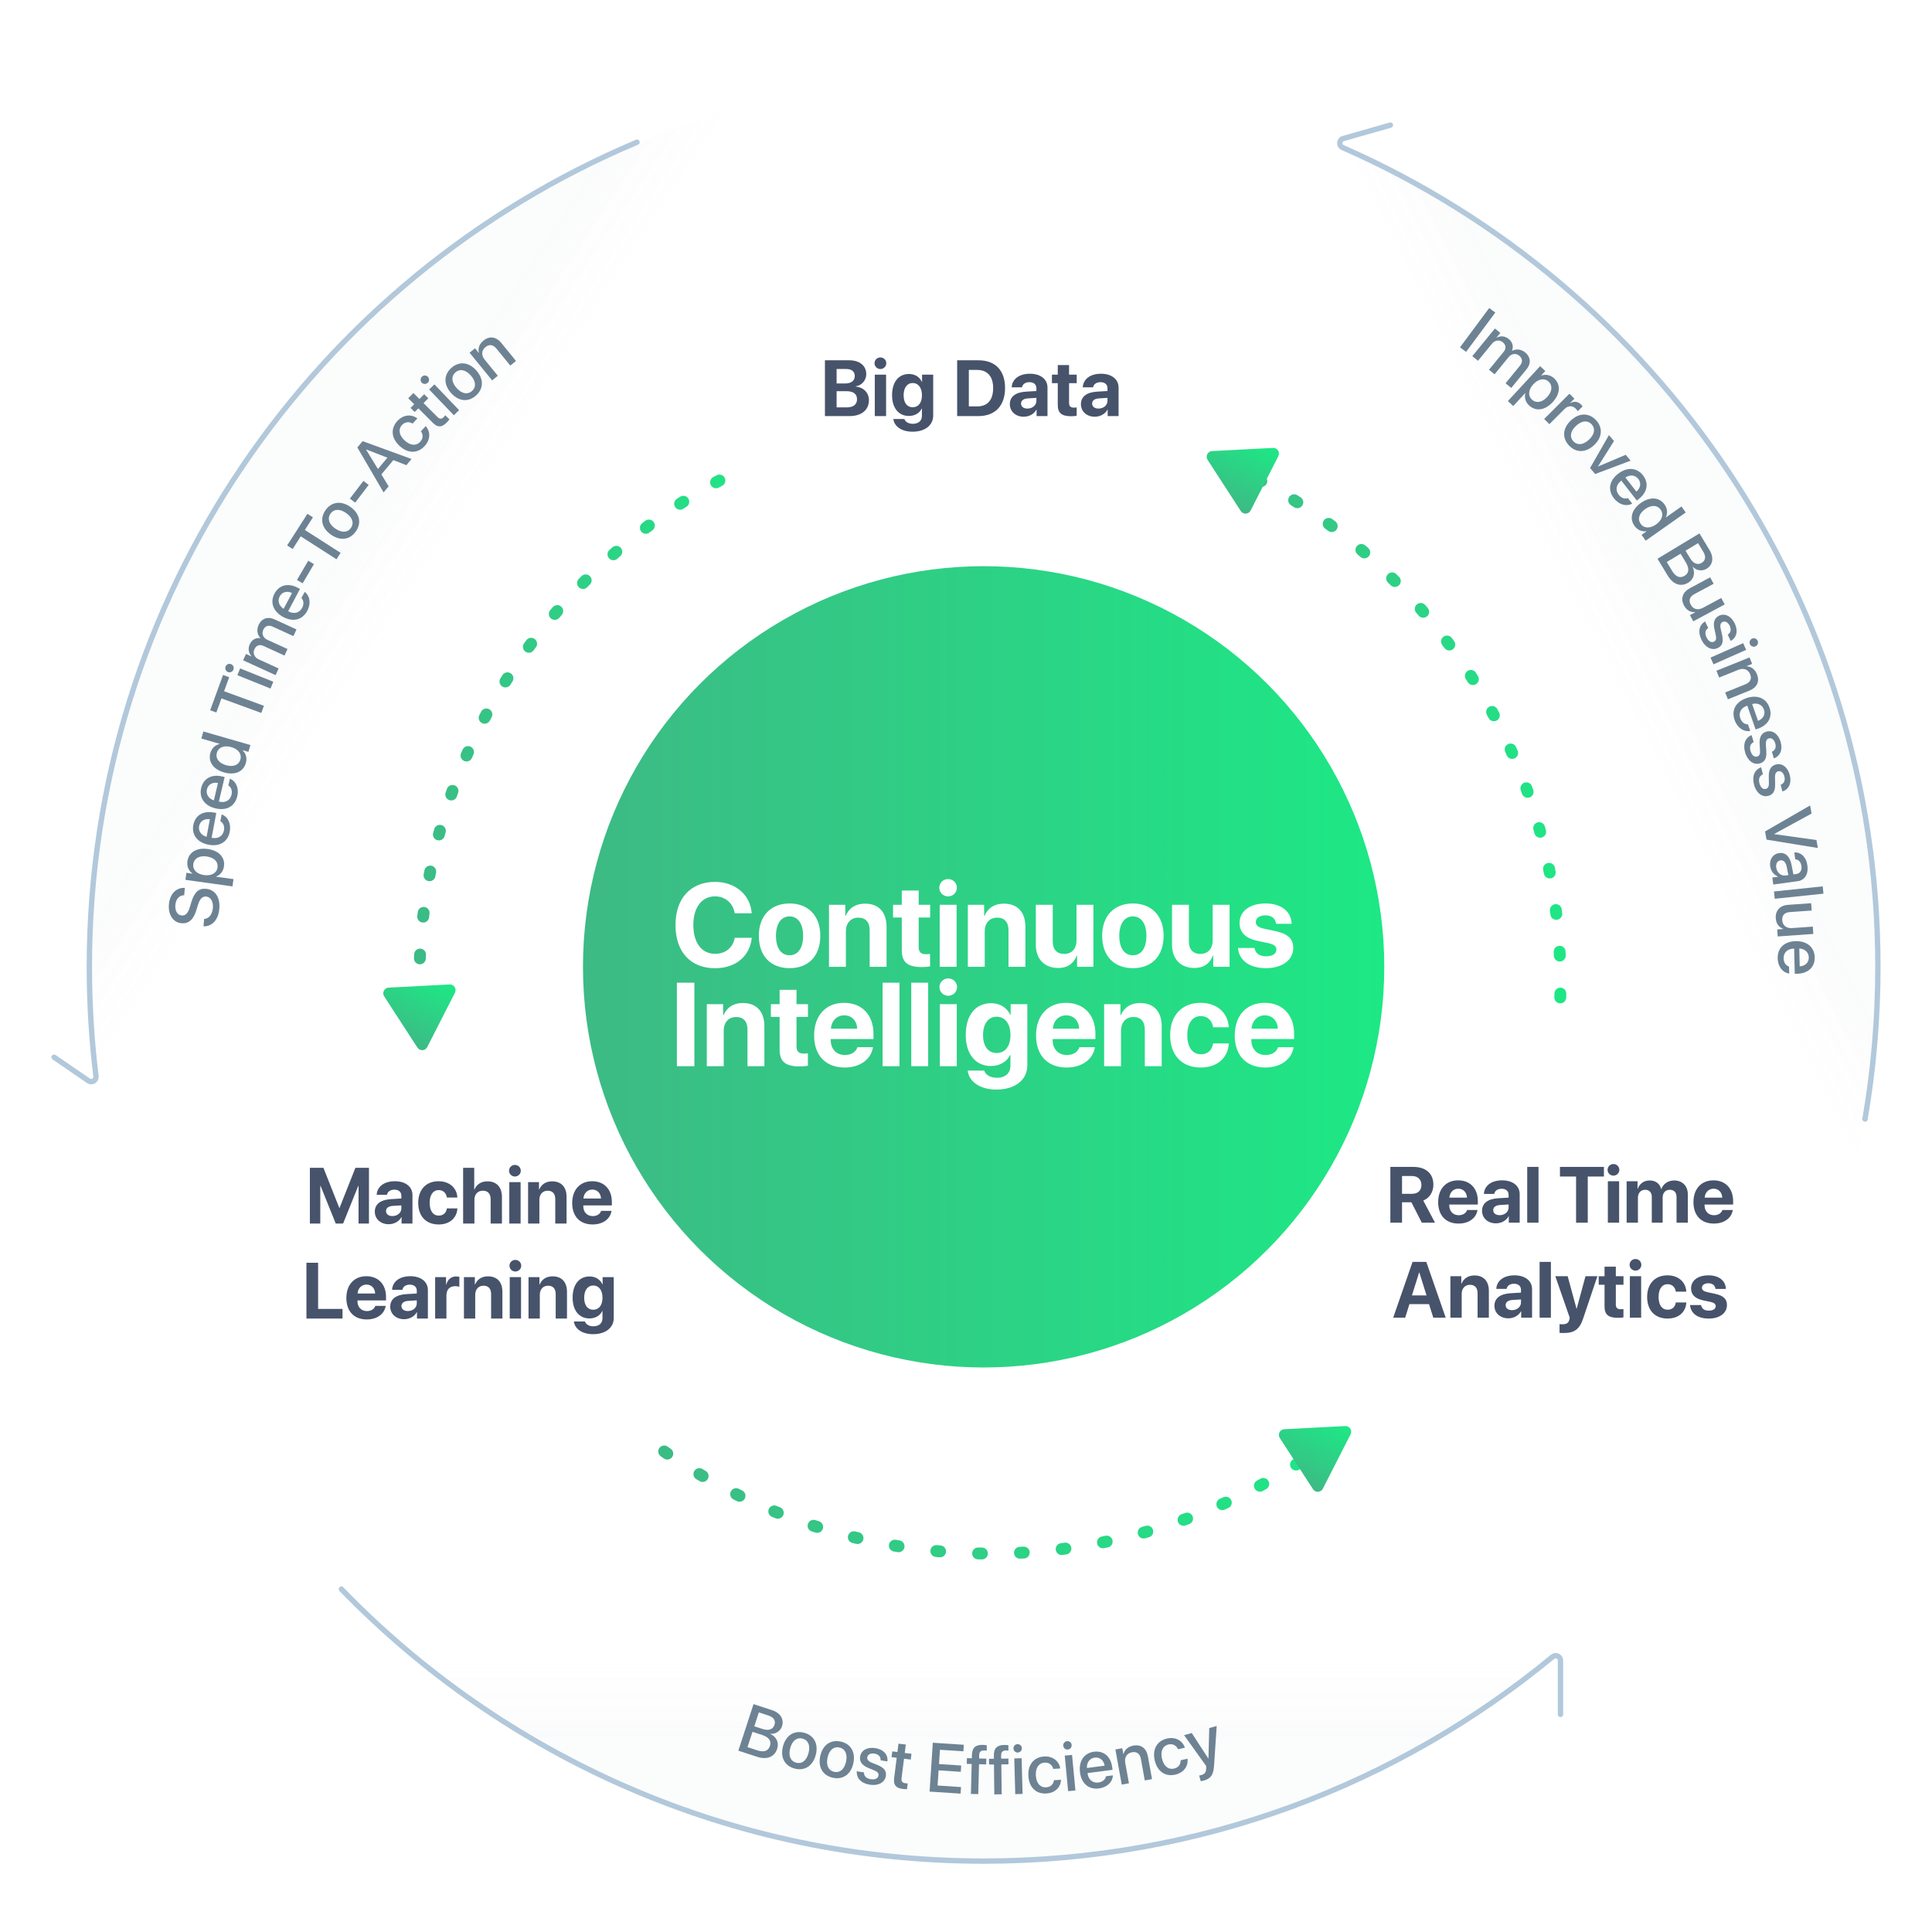 <?xml version="1.0" encoding="UTF-8"?><svg id="Layer_1" xmlns="http://www.w3.org/2000/svg" xmlns:xlink="http://www.w3.org/1999/xlink" viewBox="0 0 700 700"><defs><style>.cls-1{stroke:url(#linear-gradient-2);}.cls-1,.cls-2,.cls-3,.cls-4,.cls-5,.cls-6{fill:none;stroke-linecap:round;}.cls-1,.cls-4,.cls-5{stroke-dasharray:0 0 1.379 13.789;stroke-miterlimit:10;stroke-width:4.299px;}.cls-7{fill:#fff;}.cls-8{fill:#6d8393;}.cls-9{fill:url(#linear-gradient-6);}.cls-2{filter:url(#drop-shadow-54);}.cls-2,.cls-3,.cls-6{stroke:#b2c8db;stroke-linejoin:round;stroke-width:1.941px;}.cls-10{fill:url(#linear-gradient-9);}.cls-10,.cls-11,.cls-12{opacity:.15;}.cls-13{opacity:.75;}.cls-3{filter:url(#drop-shadow-55);}.cls-14{fill:url(#linear-gradient-5);}.cls-15{fill:#46536b;}.cls-16{fill:url(#linear-gradient);filter:url(#drop-shadow-52);}.cls-17{fill:url(#linear-gradient-7);}.cls-4{stroke:url(#linear-gradient-4);}.cls-11{fill:url(#linear-gradient-8);}.cls-5{stroke:url(#linear-gradient-3);}.cls-6{filter:url(#drop-shadow-53);}.cls-12{fill:url(#linear-gradient-10);}</style><linearGradient id="linear-gradient" x1="211.221" y1="350.302" x2="501.55" y2="350.302" gradientUnits="userSpaceOnUse"><stop offset="0" stop-color="#3dba85"/><stop offset="1" stop-color="#1de885"/></linearGradient><filter id="drop-shadow-52" filterUnits="userSpaceOnUse"><feOffset dx="0" dy="0"/><feGaussianBlur result="blur" stdDeviation="14.331"/><feFlood flood-color="#000" flood-opacity=".25"/><feComposite in2="blur" operator="in"/><feComposite in="SourceGraphic"/></filter><linearGradient id="linear-gradient-2" x1="149.788" y1="272.824" x2="274.808" y2="272.824" gradientUnits="userSpaceOnUse"><stop offset=".006" stop-color="#3cbb85"/><stop offset="1" stop-color="#1ee785"/></linearGradient><linearGradient id="linear-gradient-3" x1="236.603" y1="542.046" x2="485.311" y2="542.046" xlink:href="#linear-gradient-2"/><linearGradient id="linear-gradient-4" x1="439.997" y1="270.309" x2="567.54" y2="270.309" xlink:href="#linear-gradient-2"/><linearGradient id="linear-gradient-5" x1="441.82" y1="181.529" x2="453.74" y2="158.155" xlink:href="#linear-gradient"/><linearGradient id="linear-gradient-6" x1="143.494" y1="375.927" x2="155.414" y2="352.553" xlink:href="#linear-gradient"/><linearGradient id="linear-gradient-7" x1="467.989" y1="535.931" x2="479.909" y2="512.557" xlink:href="#linear-gradient"/><linearGradient id="linear-gradient-8" x1="356.386" y1="674.187" x2="356.386" y2="592.919" gradientUnits="userSpaceOnUse"><stop offset=".542" stop-color="#d7dce2"/><stop offset="1" stop-color="#fff" stop-opacity=".15"/></linearGradient><linearGradient id="linear-gradient-9" x1="640.8" y1="193.925" x2="566.877" y2="231.393" xlink:href="#linear-gradient-8"/><linearGradient id="linear-gradient-10" x1="78.081" y1="181.778" x2="149.979" y2="229.373" xlink:href="#linear-gradient-8"/><filter id="drop-shadow-53" filterUnits="userSpaceOnUse"><feOffset dx="0" dy="0"/><feGaussianBlur result="blur-2" stdDeviation="31.986"/><feFlood flood-color="#000" flood-opacity=".25"/><feComposite in2="blur-2" operator="in"/><feComposite in="SourceGraphic"/></filter><filter id="drop-shadow-54" filterUnits="userSpaceOnUse"><feOffset dx="0" dy="0"/><feGaussianBlur result="blur-3" stdDeviation="31.986"/><feFlood flood-color="#000" flood-opacity=".25"/><feComposite in2="blur-3" operator="in"/><feComposite in="SourceGraphic"/></filter><filter id="drop-shadow-55" filterUnits="userSpaceOnUse"><feOffset dx="0" dy="0"/><feGaussianBlur result="blur-4" stdDeviation="31.986"/><feFlood flood-color="#000" flood-opacity=".25"/><feComposite in2="blur-4" operator="in"/><feComposite in="SourceGraphic"/></filter></defs><g><circle class="cls-16" cx="356.386" cy="350.302" r="145.164"/><path class="cls-1" d="M153.027,377.531c-.717-7.022-1.089-14.158-1.089-21.367,0-83.476,49.484-155.401,120.721-188.046"/><path class="cls-5" d="M483.161,521.21c-34.623,26.153-77.744,41.673-124.49,41.673-44.711,0-86.098-14.187-119.919-38.32"/><path class="cls-4" d="M442.147,166.971c72.585,32.086,123.243,104.728,123.243,189.193,0,5.89-.244,11.722-.731,17.483"/><path class="cls-14" d="M437.523,166.608l12.043,18.559c.861,1.326,2.834,1.224,3.553-.185l10.051-19.71c.718-1.408-.358-3.066-1.936-2.984l-22.094,1.15c-1.579,.082-2.477,1.843-1.616,3.169Z"/><path class="cls-9" d="M139.197,361.006l12.043,18.559c.861,1.326,2.834,1.224,3.553-.185l10.051-19.71c.718-1.408-.358-3.066-1.936-2.984l-22.094,1.15c-1.579,.082-2.477,1.843-1.616,3.169Z"/><path class="cls-17" d="M463.692,521.01l12.043,18.559c.861,1.326,2.834,1.224,3.553-.185l10.051-19.71c.718-1.408-.358-3.066-1.936-2.984l-22.094,1.15c-1.579,.082-2.477,1.843-1.616,3.169Z"/><g class="cls-13"><path class="cls-11" d="M600.099,564.259c-59.383,67.732-146.563,110.493-243.713,110.493s-184.33-42.761-243.713-110.493H245.761c33.112,17.206,70.728,26.912,110.624,26.912s77.512-9.705,110.624-26.912h133.089Z"/><path class="cls-10" d="M680.4,350.756c0,39.143-6.935,76.664-19.656,111.397l-63.925-110.719v-.679c0-89.272-48.66-167.18-120.877-208.66l-63.849-110.587c152.405,26.422,268.307,159.284,268.307,319.247Z"/><path class="cls-12" d="M300.678,31.509l-63.849,110.587c-72.217,41.479-120.877,119.388-120.877,208.66v.679l-63.925,110.719c-12.721-34.733-19.656-72.255-19.656-111.397C32.371,190.793,148.272,57.931,300.678,31.509Z"/></g><path class="cls-6" d="M123.701,575.784c58.894,60.763,141.379,98.528,232.685,98.528,78.313,0,150.137-27.782,206.152-74.027,1.142-.943,2.856-.145,2.856,1.336v19.53"/><path class="cls-2" d="M675.727,405.439c3.072-17.921,4.673-36.345,4.673-55.142,0-132.672-79.748-246.716-193.92-296.83-1.505-.66-1.37-2.824,.21-3.274l17.078-4.859"/><path class="cls-3" d="M230.79,51.533C114.219,100.599,32.371,215.889,32.371,350.297c0,13.423,.816,26.655,2.402,39.65,.183,1.497-1.468,2.507-2.711,1.654l-12.461-8.549"/></g><g><path class="cls-8" d="M528.976,125.85l10.591-14.246,2.211,1.645-10.591,14.246-2.211-1.644Z"/><path class="cls-8" d="M541.639,119.019l1.962,1.603-1.378,1.686,.048,.039c1.358-.749,3.013-.635,4.364,.47,1.391,1.136,1.816,2.675,1.196,4.25l.048,.039c1.511-.799,3.298-.576,4.727,.591,1.98,1.619,2.201,3.991,.574,5.981l-5.626,6.884-2.066-1.689,5.222-6.389c1.059-1.295,.971-2.606-.248-3.602s-2.806-.784-3.841,.482l-5.112,6.255-2.019-1.649,5.346-6.542c.941-1.152,.808-2.484-.354-3.434-1.219-.996-2.863-.752-3.914,.533l-5.059,6.189-2.057-1.681,8.187-10.017Z"/><path class="cls-8" d="M562.573,145.691c-2.779,3.008-6.121,3.454-8.506,1.25-1.364-1.26-1.83-2.931-1.396-4.488l-.046-.042-4.349,4.706-1.951-1.803,11.686-12.646,1.888,1.745-1.511,1.635,.036,.034c1.57-.576,3.306-.261,4.679,1.007,2.412,2.229,2.249,5.594-.53,8.603Zm-2.005-1.853c1.836-1.987,2.046-4.154,.502-5.581-1.491-1.377-3.695-1.003-5.507,.957-1.828,1.979-2.02,4.179-.52,5.565,1.544,1.427,3.68,1.056,5.524-.941Z"/><path class="cls-8" d="M568.64,142.657l1.792,1.792-1.557,1.557,.043,.043c1.375-.765,2.827-.583,3.905,.496,.27,.27,.461,.548,.574,.713l-1.748,1.748c-.087-.208-.374-.583-.739-.948-1.209-1.209-2.766-1.148-4.062,.148l-5.479,5.479-1.879-1.878,9.149-9.15Z"/><path class="cls-8" d="M569.185,152.31c3.043-2.832,6.573-2.774,9.086-.073,2.514,2.701,2.317,6.227-.726,9.058-3.052,2.84-6.574,2.791-9.096,.082-2.521-2.71-2.316-6.227,.735-9.066Zm6.518,7.004c2.097-1.952,2.382-4.064,.967-5.586-1.416-1.521-3.544-1.389-5.642,.562-2.106,1.96-2.392,4.073-.976,5.595,1.424,1.53,3.543,1.389,5.65-.571Z"/><path class="cls-8" d="M577.959,171.746l-1.848-2.174,6.837-11.93,1.832,2.155-5.776,9.172,.032,.038,9.981-4.226,1.801,2.118-12.859,4.847Z"/><path class="cls-8" d="M591.379,182.463c-2.09,1.159-4.794,.428-6.614-1.911-2.334-2.999-1.719-6.392,1.504-8.9,3.202-2.492,6.772-2.31,9.016,.572,2.205,2.833,1.581,6.156-1.515,8.565l-.719,.559-5.611-7.21-.127,.098c-1.775,1.382-2.119,3.364-.812,5.042,.93,1.194,2.219,1.608,3.33,1.195l1.549,1.989Zm-2.467-9.456l3.973,5.104c1.524-1.265,1.852-3.108,.711-4.573s-3.058-1.625-4.684-.531Z"/><path class="cls-8" d="M594.534,182.212c3.339-2.351,6.706-2.075,8.575,.58,1.069,1.519,1.155,3.263,.406,4.678l.028,.041,5.691-4.007,1.536,2.182-14.51,10.216-1.487-2.112,1.8-1.267-.028-.041c-1.646,.227-3.27-.435-4.353-1.974-1.883-2.675-.997-5.945,2.341-8.296Zm1.564,2.222c-2.232,1.572-2.872,3.632-1.661,5.351,1.175,1.669,3.379,1.787,5.591,.229,2.192-1.543,2.845-3.672,1.669-5.341-1.211-1.719-3.376-1.804-5.599-.239Z"/><path class="cls-8" d="M600.553,202.446l15.192-9.182,3.665,6.064c1.629,2.695,1.203,5.368-1.093,6.754-1.61,.974-3.772,.656-4.941-.708l-.084,.051c1.016,2.204,.393,4.478-1.629,5.7-2.675,1.616-5.474,.648-7.427-2.584l-3.684-6.096Zm5.317,4.447c1.286,2.127,2.841,2.725,4.482,1.732,1.643-.993,1.785-2.66,.437-4.892l-1.884-3.117-5.001,3.022,1.966,3.253Zm4.836-7.364l1.597,2.643c1.234,2.042,2.758,2.66,4.264,1.75,1.41-.853,1.604-2.292,.573-3.998l-1.896-3.138-4.537,2.743Z"/><path class="cls-8" d="M613.499,225.12l-1.204-2.243,1.929-1.035-.029-.054c-1.702,.104-3.093-.642-4.029-2.386-1.331-2.481-.531-4.864,2.08-6.265l7.378-3.959,1.256,2.34-6.923,3.715c-1.733,.93-2.224,2.254-1.357,3.868,.907,1.69,2.624,2.081,4.4,1.127l6.641-3.564,1.256,2.34-11.396,6.116Z"/><path class="cls-8" d="M628.537,225.894c1.305,2.718,.643,5.206-1.473,6.317l-1.081-2.252c1.068-.676,1.379-1.849,.734-3.191-.623-1.298-1.671-1.859-2.603-1.412-.732,.352-.976,1.124-.657,2.526l.478,2.105c.591,2.651,.096,4.008-1.591,4.817-2.13,1.022-4.547-.26-5.868-3.011-1.4-2.917-.811-5.357,1.302-6.644l1.14,2.374c-1.114,.808-1.313,1.927-.61,3.391,.691,1.442,1.717,2.042,2.671,1.584,.754-.362,.99-1.007,.666-2.422l-.467-2.11c-.555-2.463-.017-4.073,1.681-4.888,2.085-1.001,4.39,.131,5.679,2.815Z"/><path class="cls-8" d="M631.586,233.033l1.074,2.429-11.83,5.233-1.074-2.429,11.83-5.233Zm3.222-1.653c.776-.343,1.673,.013,2.017,.789,.343,.776-.002,1.668-.778,2.011-.765,.338-1.668-.001-2.011-.777-.344-.776,.008-1.685,.772-2.022Z"/><path class="cls-8" d="M633.885,238.193l.946,2.348-2.006,.809,.022,.057c1.63,.099,2.987,1.036,3.731,2.882,1.065,2.645-.011,4.84-2.757,5.947l-7.763,3.128-.997-2.474,7.284-2.935c1.801-.726,2.452-1.969,1.764-3.678-.698-1.732-2.38-2.354-4.237-1.605l-6.987,2.815-.992-2.462,11.991-4.832Z"/><path class="cls-8" d="M634.15,264.828c-2.352,.431-4.681-1.126-5.659-3.925-1.254-3.588,.414-6.608,4.269-7.956,3.832-1.339,7.158-.026,8.363,3.423,1.186,3.391-.468,6.34-4.172,7.635l-.859,.3-3.016-8.627-.151,.053c-2.125,.743-3.083,2.511-2.381,4.52,.499,1.428,1.588,2.233,2.774,2.197l.832,2.38Zm.683-9.751l2.136,6.108c1.849-.711,2.747-2.354,2.134-4.108-.612-1.753-2.378-2.518-4.27-2Z"/><path class="cls-8" d="M645.141,268.755c.867,2.886-.172,5.241-2.433,6.01l-.719-2.391c1.159-.503,1.647-1.613,1.219-3.038-.414-1.378-1.361-2.095-2.351-1.798-.777,.233-1.138,.959-1.041,2.393l.146,2.153c.172,2.709-.527,3.973-2.317,4.511-2.262,.68-4.451-.961-5.328-3.883-.932-3.098,.028-5.416,2.313-6.36l.758,2.521c-1.225,.625-1.596,1.7-1.128,3.255,.46,1.531,1.379,2.282,2.393,1.978,.801-.241,1.134-.842,1.033-2.289l-.134-2.156c-.167-2.519,.614-4.025,2.416-4.567,2.215-.665,4.314,.81,5.172,3.661Z"/><path class="cls-8" d="M648.478,280.862c.74,2.919-.4,5.226-2.691,5.895l-.613-2.419c1.18-.451,1.716-1.538,1.351-2.98-.354-1.395-1.269-2.152-2.27-1.898-.787,.199-1.178,.907-1.144,2.344l.052,2.156c.054,2.713-.699,3.944-2.511,4.403-2.288,.58-4.402-1.154-5.151-4.109-.795-3.134,.266-5.407,2.588-6.25l.647,2.55c-1.251,.571-1.668,1.627-1.269,3.201,.393,1.549,1.277,2.339,2.303,2.08,.81-.206,1.169-.791,1.131-2.24l-.039-2.159c-.057-2.522,.788-3.992,2.611-4.455,2.241-.568,4.273,.997,5.005,3.881Z"/><path class="cls-8" d="M639.513,301.248l16.321-9.424,.537,2.94-13.542,7.39,.014,.073,15.283,2.132,.528,2.892-18.6-3.039-.542-2.964Z"/><path class="cls-8" d="M644.654,309.081c2.243-.306,3.855,1.225,4.441,4.25l.687,3.483,.987-.135c1.427-.194,2.148-1.274,1.929-2.883-.208-1.524-1.069-2.375-2.246-2.451l-.34-2.487c2.337-.17,4.312,1.572,4.745,4.742,.424,3.109-.95,5.321-3.523,5.672l-8.839,1.206-.344-2.524,2.109-.288-.009-.061c-1.528-.549-2.651-2.047-2.881-3.73-.343-2.511,.979-4.48,3.283-4.794Zm2.287,8.121l1.012-.138-.626-3.131c-.324-1.558-1.141-2.353-2.237-2.204-1.122,.153-1.727,1.18-1.534,2.594,.251,1.841,1.716,3.106,3.386,2.879Z"/><path class="cls-8" d="M660.401,321.148l.276,2.644-17.659,1.85-.276-2.644,17.659-1.85Z"/><path class="cls-8" d="M644.098,339.294l-.181-2.54,2.184-.155-.004-.061c-1.597-.602-2.561-1.853-2.7-3.828-.199-2.81,1.507-4.657,4.464-4.866l8.354-.592,.188,2.65-7.839,.556c-1.963,.139-2.952,1.146-2.822,2.974,.135,1.914,1.542,2.973,3.554,2.831l7.521-.533,.188,2.65-12.905,.915Z"/><path class="cls-8" d="M648.267,352.731c-2.37-.313-4.107-2.512-4.178-5.476-.09-3.8,2.427-6.161,6.51-6.257,4.059-.096,6.819,2.177,6.905,5.83,.085,3.591-2.396,5.889-6.319,5.981l-.91,.021-.215-9.138-.16,.004c-2.251,.053-3.707,1.441-3.656,3.568,.035,1.513,.824,2.614,1.964,2.944l.06,2.521Zm3.65-9.069l.152,6.469c1.979-.108,3.339-1.396,3.295-3.252s-1.489-3.127-3.447-3.217Z"/></g><g><path class="cls-8" d="M267.516,634.304l5.505-16.866,6.732,2.197c2.992,.977,4.414,3.277,3.582,5.825-.584,1.789-2.427,2.958-4.201,2.69l-.031,.093c2.207,1.005,3.22,3.133,2.487,5.377-.969,2.969-3.719,4.063-7.307,2.892l-6.768-2.208Zm6.928-.105c2.361,.771,3.929,.208,4.523-1.615,.595-1.824-.386-3.178-2.863-3.987l-3.46-1.129-1.812,5.552,3.611,1.179Zm-1.147-8.729l2.934,.958c2.268,.74,3.823,.213,4.369-1.458,.511-1.566-.282-2.782-2.176-3.4l-3.482-1.137-1.645,5.038Z"/><path class="cls-8" d="M283.697,632.702c1.072-4.018,4.095-5.847,7.661-4.895,3.565,.952,5.274,4.044,4.201,8.062-1.075,4.03-4.086,5.862-7.664,4.906-3.578-.955-5.274-4.044-4.198-8.074Zm9.248,2.469c.739-2.77-.144-4.711-2.152-5.248-2.009-.537-3.741,.707-4.48,3.477-.743,2.782,.14,4.724,2.148,5.26,2.021,.54,3.741-.707,4.484-3.489Z"/><path class="cls-8" d="M297.188,636.269c.866-4.064,3.789-6.043,7.396-5.274s5.47,3.768,4.603,7.833c-.868,4.076-3.78,6.058-7.399,5.286-3.619-.771-5.469-3.768-4.6-7.844Zm9.354,1.995c.597-2.802-.382-4.695-2.414-5.128-2.032-.434-3.698,.896-4.296,3.697-.6,2.814,.38,4.707,2.411,5.14,2.045,.436,3.698-.896,4.299-3.709Z"/><path class="cls-8" d="M317.194,633.376c2.972,.486,4.631,2.451,4.331,4.818l-2.463-.402c.057-1.261-.726-2.187-2.193-2.426-1.42-.232-2.479,.304-2.646,1.323-.131,.801,.362,1.442,1.693,1.983l1.997,.812c2.509,1.033,3.337,2.214,3.035,4.059-.381,2.329-2.813,3.575-5.822,3.083-3.19-.521-4.851-2.4-4.697-4.866l2.597,.424c.024,1.375,.827,2.178,2.428,2.44,1.577,.258,2.655-.238,2.825-1.282,.135-.825-.259-1.388-1.603-1.931l-1.994-.824c-2.335-.955-3.346-2.316-3.042-4.172,.373-2.28,2.618-3.52,5.554-3.04Z"/><path class="cls-8" d="M328.189,632.088l-.384,3.04,2.441,.309-.264,2.087-2.441-.309-.894,7.08c-.141,1.111,.284,1.673,1.358,1.809,.269,.034,.699,.063,.875,.049l-.264,2.087c-.303,.036-.895,.011-1.48-.063-2.601-.328-3.488-1.445-3.176-3.923l.931-7.373-1.867-.236,.264-2.087,1.867,.236,.384-3.04,2.649,.334Z"/><path class="cls-8" d="M348.042,649.869l-11.237-.741,1.167-17.703,11.237,.741-.156,2.368-8.489-.56-.342,5.177,8.036,.53-.15,2.282-8.036-.53-.362,5.496,8.49,.56-.157,2.38Z"/><path class="cls-8" d="M352.061,639.135l-1.783-.046,.054-2.078,1.783,.046,.033-1.267c.065-2.509,1.277-3.659,3.909-3.59,.541,.014,1.142,.091,1.484,.162l-.051,1.968c-.257-.056-.613-.09-.97-.099-1.156-.03-1.712,.534-1.742,1.678l-.031,1.217,2.619,.068-.054,2.079-2.583-.067-.282,10.835-2.669-.069,.282-10.835Z"/><path class="cls-8" d="M360.137,639.304l-1.783,.02-.023-2.079,1.783-.02-.014-1.267c-.028-2.509,1.14-3.703,3.771-3.732,.541-.006,1.145,.048,1.489,.106l.021,1.968c-.259-.046-.615-.067-.972-.063-1.156,.013-1.691,.597-1.679,1.741l.014,1.217,2.62-.029,.023,2.079-2.583,.029,.121,10.835-2.669,.03-.121-10.835Z"/><path class="cls-8" d="M367.185,633.499c-.023-.849,.647-1.544,1.495-1.567,.849-.023,1.544,.635,1.567,1.483,.022,.836-.635,1.543-1.483,1.566-.849,.023-1.557-.646-1.579-1.483Zm.308,3.61l2.656-.072,.354,12.938-2.656,.073-.354-12.938Z"/><path class="cls-8" d="M381.621,640.907c-.354-1.359-1.453-2.39-3.185-2.284-2.052,.125-3.299,1.915-3.13,4.69,.173,2.837,1.637,4.4,3.7,4.275,1.634-.1,2.647-1.061,2.863-2.579l2.555-.155c-.114,2.769-2.199,4.77-5.308,4.958-3.697,.225-6.259-2.159-6.513-6.335-.25-4.103,2-6.841,5.673-7.064,3.329-.203,5.485,1.811,5.874,4.34l-2.53,.154Z"/><path class="cls-8" d="M385.232,632.516c-.08-.844,.542-1.582,1.386-1.662,.845-.08,1.582,.529,1.661,1.374,.079,.832-.529,1.582-1.373,1.661-.845,.08-1.595-.54-1.674-1.373Zm.549,3.578l2.644-.25,1.22,12.874-2.643,.25-1.221-12.874Z"/><path class="cls-8" d="M403.211,643.244c-.062,2.389-2.062,4.348-5.001,4.73-3.768,.491-6.379-1.761-6.906-5.809-.523-4.023,1.444-7.007,5.065-7.478,3.56-.463,6.105,1.759,6.611,5.648l.118,.902-9.059,1.179,.021,.159c.29,2.231,1.823,3.532,3.933,3.257,1.499-.195,2.511-1.096,2.718-2.263l2.5-.326Zm-9.398-2.669l6.413-.835c-.316-1.955-1.74-3.17-3.581-2.931-1.841,.24-2.95,1.81-2.832,3.766Z"/><path class="cls-8" d="M404.129,633.863l2.493-.45,.384,2.13,.061-.011c.428-1.577,1.621-2.716,3.582-3.07,2.807-.506,4.739,.994,5.265,3.911l1.486,8.24-2.626,.473-1.394-7.732c-.345-1.912-1.431-2.803-3.245-2.476-1.84,.332-2.79,1.852-2.435,3.825l1.338,7.417-2.613,.471-2.296-12.729Z"/><path class="cls-8" d="M426.835,633.781c-.574-1.281-1.827-2.113-3.517-1.722-2,.464-2.932,2.434-2.304,5.141,.641,2.767,2.343,4.064,4.355,3.597,1.593-.369,2.432-1.485,2.393-3.016l2.491-.578c.347,2.747-1.375,5.065-4.405,5.768-3.605,.836-6.525-1.087-7.47-5.16-.928-4,.834-7.072,4.416-7.903,3.246-.752,5.705,.874,6.508,3.3l-2.468,.572Z"/><path class="cls-8" d="M435.059,645.377l-.585-2.072c.203-.006,.629-.126,.842-.187,1.185-.334,1.684-1.012,1.713-2.401-.006-.023,.012-.821,.008-.833l-8.018-11.199,2.771-.782,6.01,9.247,.048-.013,.289-11.025,2.699-.762-.966,14.424c-.213,3.32-1.171,4.639-3.752,5.367-.213,.06-.859,.217-1.059,.235Z"/></g><g><path class="cls-8" d="M73.958,332.948c1.773-.092,2.973-1.667,3.178-4.02,.195-2.242-.816-3.948-2.396-4.085-1.373-.12-2.312,.737-3.032,3.057l-.572,1.889c-1.056,3.476-2.838,4.938-5.387,4.716-3.026-.264-4.877-3.104-4.55-6.866,.327-3.749,2.67-6.125,5.766-5.942l-.232,2.659c-1.791,.017-3.009,1.38-3.195,3.524-.181,2.071,.691,3.678,2.309,3.819,1.287,.112,2.224-.72,2.913-2.968l.573-1.901c1.106-3.632,2.722-5.022,5.295-4.798,3.333,.291,5.199,3.095,4.841,7.212-.349,3.994-2.577,6.479-5.741,6.376l.232-2.671Z"/><path class="cls-8" d="M75.267,307.609c4.055,.564,6.327,3.052,5.88,6.267-.255,1.838-1.359,3.174-2.886,3.707l-.009,.061,6.344,.882-.365,2.63-17.048-2.371,.354-2.545,2.204,.306,.007-.048c-1.368-.96-2.102-2.564-1.844-4.415,.452-3.251,3.308-5.039,7.362-4.475Zm-.376,2.703c-2.679-.373-4.577,.691-4.867,2.774-.279,2.009,1.286,3.604,3.929,3.972,2.667,.371,4.582-.728,4.863-2.75,.289-2.082-1.234-3.622-3.925-3.997Z"/><path class="cls-8" d="M80.304,295.075c2.252,.799,3.494,3.31,2.946,6.223-.702,3.734-3.653,5.519-7.666,4.764-3.987-.75-6.215-3.546-5.539-7.136,.664-3.529,3.567-5.26,7.422-4.535l.895,.168-1.689,8.979,.157,.029c2.212,.416,3.924-.638,4.317-2.729,.279-1.487-.263-2.728-1.309-3.287l.466-2.478Zm-5.454,8.108l1.196-6.357c-1.957-.306-3.555,.67-3.898,2.495-.343,1.825,.806,3.367,2.702,3.862Z"/><path class="cls-8" d="M83.311,282.137c2.213,.901,3.338,3.465,2.657,6.348-.872,3.696-3.9,5.343-7.872,4.406-3.947-.932-6.043-3.826-5.205-7.378,.824-3.493,3.803-5.089,7.619-4.188l.885,.209-2.097,8.888,.155,.037c2.189,.517,3.947-.458,4.436-2.527,.347-1.471-.138-2.735-1.156-3.341l.578-2.453Zm-5.816,7.847l1.484-6.292c-1.939-.395-3.58,.506-4.006,2.313-.427,1.806,.65,3.399,2.521,3.979Z"/><path class="cls-8" d="M81.144,279.851c-3.921-1.129-5.814-3.926-4.916-7.044,.514-1.784,1.819-2.942,3.391-3.244l.014-.047-6.685-1.926,.738-2.563,17.042,4.91-.715,2.48-2.113-.609-.014,.047c1.206,1.141,1.707,2.82,1.187,4.626-.905,3.142-4.008,4.499-7.929,3.369Zm.752-2.61c2.622,.755,4.627-.036,5.209-2.055,.565-1.96-.723-3.751-3.32-4.5-2.575-.742-4.642,.083-5.206,2.043-.582,2.02,.707,3.76,3.317,4.512Z"/><path class="cls-8" d="M94.679,258.309l-14.438-5.264-1.861,5.105-2.229-.813,4.662-12.787,2.229,.812-1.857,5.094,14.438,5.264-.943,2.587Z"/><path class="cls-8" d="M82.578,243.486c-.788-.317-1.158-1.209-.842-1.996,.317-.788,1.197-1.163,1.985-.846,.776,.312,1.162,1.197,.846,1.985-.317,.788-1.213,1.169-1.989,.857Zm3.434,1.156l.992-2.465,12.007,4.832-.992,2.465-12.007-4.832Z"/><path class="cls-8" d="M88.083,239.236l1.054-2.304,1.979,.905,.025-.056c-1.068-1.124-1.379-2.753-.652-4.341,.746-1.633,2.127-2.435,3.807-2.235l.025-.056c-1.155-1.258-1.394-3.044-.627-4.722,1.062-2.326,3.302-3.142,5.64-2.074l8.086,3.696-1.109,2.427-7.505-3.43c-1.521-.695-2.767-.277-3.421,1.154s-.047,2.913,1.441,3.592l7.348,3.358-1.083,2.371-7.685-3.512c-1.353-.618-2.607-.151-3.231,1.214-.654,1.432-.001,2.96,1.509,3.651l7.271,3.322-1.104,2.416-11.767-5.377Z"/><path class="cls-8" d="M110.391,214.458c1.913,1.433,2.352,4.201,.961,6.819-1.782,3.357-5.131,4.183-8.738,2.269-3.585-1.903-4.879-5.237-3.166-8.463,1.684-3.172,4.972-3.961,8.438-2.122l.804,.427-4.285,8.072,.142,.075c1.987,1.055,3.937,.558,4.935-1.321,.709-1.336,.561-2.683-.271-3.528l1.183-2.227Zm-7.622,6.12l3.034-5.714c-1.778-.875-3.595-.418-4.465,1.222-.871,1.641-.233,3.456,1.431,4.492Z"/><path class="cls-8" d="M109.659,211.345l-2.067-1.214,4.084-6.957,2.067,1.214-4.084,6.957Z"/><path class="cls-8" d="M121.92,202.63l-12.95-8.297-2.935,4.58-1.999-1.281,7.348-11.47,1.999,1.281-2.927,4.569,12.951,8.297-1.487,2.321Z"/><path class="cls-8" d="M119.922,193.721c-3.409-2.377-4.098-5.841-1.987-8.867s5.598-3.577,9.007-1.199c3.42,2.385,4.114,5.838,1.997,8.874-2.117,3.036-5.598,3.577-9.017,1.192Zm5.473-7.847c-2.351-1.639-4.476-1.472-5.664,.232-1.189,1.705-.611,3.757,1.738,5.396,2.36,1.646,4.485,1.479,5.675-.226,1.195-1.715,.61-3.757-1.749-5.403Z"/><path class="cls-8" d="M128.684,182.115l-1.907-1.455,4.895-6.416,1.907,1.455-4.895,6.416Z"/><path class="cls-8" d="M142.517,166.707l-4.339,5.187,2.636,4.321-1.838,2.197-9.497-16.296,1.909-2.282,17.717,6.471-1.869,2.235-4.719-1.832Zm-5.587,3.229l3.439-4.111-7.665-2.966-.048,.057,4.273,7.021Z"/><path class="cls-8" d="M149.495,153.471c-1.194-.738-2.699-.725-3.879,.547-1.396,1.506-1.062,3.66,.976,5.55,2.083,1.932,4.22,2.051,5.625,.536,1.112-1.2,1.181-2.594,.29-3.84l1.739-1.876c1.827,2.081,1.701,4.966-.414,7.247-2.517,2.714-6.014,2.76-9.08-.084-3.012-2.793-3.275-6.325-.775-9.021,2.267-2.444,5.215-2.477,7.24-.917l-1.722,1.858Z"/><path class="cls-8" d="M149.793,142.408l2.17,2.162,1.736-1.743,1.49,1.484-1.737,1.743,5.054,5.036c.793,.79,1.497,.798,2.262,.031,.19-.191,.478-.514,.573-.662l1.489,1.484c-.156,.261-.538,.714-.955,1.132-1.849,1.856-3.275,1.876-5.044,.113l-5.263-5.244-1.328,1.333-1.49-1.484,1.329-1.333-2.17-2.162,1.884-1.891Z"/><path class="cls-8" d="M152.819,138.643c-.588-.613-.559-1.578,.054-2.166,.613-.587,1.569-.567,2.157,.045,.579,.604,.567,1.57-.045,2.157-.613,.587-1.587,.567-2.166-.037Zm2.654,2.466l1.918-1.839,8.957,9.343-1.918,1.839-8.957-9.342Z"/><path class="cls-8" d="M163.427,142.397c-2.775-3.095-2.652-6.624,.095-9.086,2.746-2.463,6.268-2.202,9.042,.893,2.783,3.104,2.67,6.624-.086,9.095-2.756,2.471-6.268,2.201-9.051-.902Zm7.123-6.387c-1.913-2.133-4.021-2.457-5.567-1.07-1.548,1.387-1.454,3.517,.458,5.65,1.921,2.142,4.028,2.466,5.575,1.079,1.557-1.396,1.455-3.517-.466-5.659Z"/><path class="cls-8" d="M170.134,127.791l1.965-1.6,1.367,1.679,.048-.039c-.389-1.587,.104-3.163,1.649-4.421,2.213-1.802,4.631-1.423,6.502,.875l5.289,6.495-2.069,1.686-4.963-6.094c-1.227-1.507-2.608-1.762-4.039-.597-1.449,1.181-1.545,2.972-.279,4.526l4.761,5.846-2.06,1.678-8.171-10.033Z"/></g><g><path class="cls-15" d="M298.889,150.753v-20.213h8.797c3.795,0,6.178,1.947,6.178,5.042,0,2.213-1.654,4.062-3.797,4.385v.112c2.746,.21,4.762,2.213,4.762,4.889,0,3.558-2.674,5.785-6.988,5.785h-8.951Zm4.23-11.809h3.039c2.256,0,3.545-.994,3.545-2.703,0-1.625-1.135-2.549-3.111-2.549h-3.473v5.252Zm3.641,8.657c2.438,0,3.756-1.037,3.756-2.969,0-1.891-1.359-2.9-3.854-2.9h-3.543v5.869h3.641Z"/><path class="cls-15" d="M316.855,131.605c0-1.163,.938-2.101,2.129-2.101,1.189,0,2.129,.938,2.129,2.101,0,1.149-.939,2.101-2.129,2.101-1.191,0-2.129-.952-2.129-2.101Zm.098,4.132h4.09v15.016h-4.09v-15.016Z"/><path class="cls-15" d="M323.676,151.817h4.006c.322,1.037,1.498,1.737,3.053,1.737,2.115,0,3.293-1.163,3.293-2.899v-2.633h-.084c-.701,1.597-2.467,2.689-4.637,2.689-3.67,0-6.094-2.83-6.094-7.522,0-4.763,2.354-7.69,6.162-7.69,2.158,0,3.854,1.135,4.637,2.858h.07v-2.62h4.035v14.806c0,3.572-2.998,5.869-7.494,5.869-3.951,0-6.627-1.919-6.947-4.595Zm10.365-8.601c0-2.704-1.303-4.44-3.348-4.44-2.018,0-3.293,1.709-3.293,4.44,0,2.746,1.262,4.342,3.293,4.342,2.045,0,3.348-1.625,3.348-4.342Z"/><path class="cls-15" d="M354.514,130.54c6.064,0,9.637,3.614,9.637,10.029s-3.572,10.184-9.637,10.184h-7.719v-20.213h7.719Zm-3.488,16.711h2.984c3.781,0,5.826-2.297,5.826-6.667,0-4.23-2.1-6.556-5.826-6.556h-2.984v13.223Z"/><path class="cls-15" d="M365.883,146.439c0-2.731,2.102-4.314,5.842-4.539l3.781-.224v-.995c0-1.401-.98-2.213-2.521-2.213-1.527,0-2.492,.756-2.689,1.863h-3.74c.154-2.914,2.635-4.917,6.611-4.917,3.854,0,6.359,1.989,6.359,5.015v10.324h-3.949v-2.297h-.084c-.84,1.597-2.703,2.536-4.58,2.536-2.857,0-5.029-1.849-5.029-4.553Zm9.623-1.19v-1.093l-3.166,.196c-1.525,.112-2.395,.798-2.395,1.863,0,1.121,.924,1.821,2.311,1.821,1.779,0,3.25-1.163,3.25-2.788Z"/><path class="cls-15" d="M387.338,132.277v3.46h2.773v3.082h-2.773v7.186c0,1.148,.561,1.695,1.766,1.695,.363,0,.742-.028,.994-.07v3.012c-.42,.098-1.121,.168-1.947,.168-3.529,0-4.902-1.177-4.902-4.104v-7.886h-2.115v-3.082h2.115v-3.46h4.09Z"/><path class="cls-15" d="M391.637,146.439c0-2.731,2.1-4.314,5.84-4.539l3.783-.224v-.995c0-1.401-.98-2.213-2.521-2.213-1.527,0-2.494,.756-2.689,1.863h-3.74c.154-2.914,2.633-4.917,6.611-4.917,3.852,0,6.359,1.989,6.359,5.015v10.324h-3.951v-2.297h-.084c-.84,1.597-2.703,2.536-4.58,2.536-2.857,0-5.027-1.849-5.027-4.553Zm9.623-1.19v-1.093l-3.166,.196c-1.527,.112-2.396,.798-2.396,1.863,0,1.121,.926,1.821,2.312,1.821,1.779,0,3.25-1.163,3.25-2.788Z"/></g><g><path class="cls-15" d="M507.983,443h-4.23v-20.213h8.278c4.651,0,7.312,2.451,7.312,6.443,0,2.591-1.345,4.833-3.67,5.743l4.258,8.026h-4.79l-3.769-7.396h-3.39v7.396Zm0-10.464h3.642c2.13,0,3.376-1.218,3.376-3.222,0-1.961-1.316-3.222-3.418-3.222h-3.6v6.443Z"/><path class="cls-15" d="M535.321,438.406c-.448,2.941-3.138,4.917-6.85,4.917-4.623,0-7.396-2.956-7.396-7.76,0-4.791,2.802-7.9,7.242-7.9,4.37,0,7.13,2.956,7.13,7.522v1.247h-10.352v.252c0,2.143,1.358,3.614,3.445,3.614,1.499,0,2.647-.742,3.026-1.891h3.754Zm-10.184-4.482h6.373c-.084-1.919-1.33-3.236-3.151-3.236-1.793,0-3.082,1.358-3.222,3.236Z"/><path class="cls-15" d="M536.971,438.686c0-2.731,2.101-4.314,5.841-4.539l3.782-.224v-.995c0-1.401-.98-2.213-2.521-2.213-1.527,0-2.493,.756-2.689,1.863h-3.74c.154-2.914,2.634-4.917,6.611-4.917,3.853,0,6.359,1.989,6.359,5.015v10.324h-3.95v-2.297h-.084c-.84,1.597-2.703,2.536-4.58,2.536-2.857,0-5.028-1.849-5.028-4.553Zm9.623-1.19v-1.093l-3.166,.196c-1.526,.112-2.396,.798-2.396,1.863,0,1.121,.925,1.821,2.312,1.821,1.779,0,3.25-1.163,3.25-2.788Z"/><path class="cls-15" d="M553.341,422.787h4.09v20.213h-4.09v-20.213Z"/><path class="cls-15" d="M571.043,443v-16.725h-5.841v-3.488h15.926v3.488h-5.854v16.725h-4.23Z"/><path class="cls-15" d="M582.455,423.852c0-1.163,.938-2.101,2.129-2.101s2.129,.938,2.129,2.101c0,1.149-.938,2.101-2.129,2.101s-2.129-.952-2.129-2.101Zm.098,4.132h4.091v15.016h-4.091v-15.016Z"/><path class="cls-15" d="M589.359,427.984h3.95v2.717h.084c.63-1.807,2.241-2.998,4.286-2.998,2.171,0,3.684,1.121,4.188,3.082h.084c.672-1.891,2.465-3.082,4.664-3.082,2.941,0,4.917,2.017,4.917,5.043v10.253h-4.091v-9.231c0-1.737-.868-2.689-2.451-2.689-1.555,0-2.577,1.135-2.577,2.801v9.119h-3.937v-9.357c0-1.611-.91-2.563-2.423-2.563-1.555,0-2.605,1.177-2.605,2.857v9.063h-4.09v-15.016Z"/><path class="cls-15" d="M627.817,438.406c-.448,2.941-3.138,4.917-6.85,4.917-4.623,0-7.396-2.956-7.396-7.76,0-4.791,2.802-7.9,7.242-7.9,4.37,0,7.13,2.956,7.13,7.522v1.247h-10.352v.252c0,2.143,1.358,3.614,3.445,3.614,1.499,0,2.647-.742,3.026-1.891h3.754Zm-10.184-4.482h6.373c-.084-1.919-1.33-3.236-3.151-3.236-1.793,0-3.082,1.358-3.222,3.236Z"/><path class="cls-15" d="M517.767,472.513h-7.102l-1.541,4.903h-4.342l7.018-20.213h4.973l7.031,20.213h-4.496l-1.541-4.903Zm-6.191-3.166h5.281l-2.592-8.278h-.098l-2.592,8.278Z"/><path class="cls-15" d="M525.508,462.4h3.95v2.675h.084c.798-1.863,2.381-2.956,4.692-2.956,3.334,0,5.211,2.101,5.211,5.617v9.679h-4.091v-8.825c0-1.961-.924-3.082-2.759-3.082s-2.998,1.345-2.998,3.292v8.615h-4.09v-15.016Z"/><path class="cls-15" d="M541.458,473.102c0-2.731,2.101-4.314,5.841-4.539l3.782-.224v-.995c0-1.401-.98-2.213-2.521-2.213-1.527,0-2.493,.756-2.689,1.863h-3.74c.154-2.914,2.634-4.917,6.611-4.917,3.853,0,6.359,1.989,6.359,5.015v10.324h-3.95v-2.297h-.084c-.84,1.597-2.703,2.536-4.58,2.536-2.857,0-5.028-1.849-5.028-4.553Zm9.623-1.19v-1.093l-3.166,.196c-1.526,.112-2.396,.798-2.396,1.863,0,1.121,.925,1.821,2.312,1.821,1.779,0,3.25-1.163,3.25-2.788Z"/><path class="cls-15" d="M557.829,457.203h4.09v20.213h-4.09v-20.213Z"/><path class="cls-15" d="M565.055,482.935v-3.166c.14,.028,.883,.042,1.036,.042,1.485,0,2.228-.477,2.508-1.667,0-.07,.154-.659,.14-.729l-5.225-15.016h4.482l3.194,11.738h.084l3.18-11.738h4.313l-5.168,15.338c-1.275,3.852-3.166,5.239-6.99,5.239-.154,0-1.415-.014-1.555-.042Z"/><path class="cls-15" d="M585.445,458.94v3.46h2.773v3.082h-2.773v7.186c0,1.148,.561,1.695,1.765,1.695,.364,0,.742-.028,.995-.07v3.012c-.421,.098-1.121,.168-1.947,.168-3.53,0-4.903-1.177-4.903-4.104v-7.886h-2.114v-3.082h2.114v-3.46h4.091Z"/><path class="cls-15" d="M590.43,458.268c0-1.163,.938-2.101,2.129-2.101s2.129,.938,2.129,2.101c0,1.149-.938,2.101-2.129,2.101s-2.129-.952-2.129-2.101Zm.098,4.132h4.091v15.016h-4.091v-15.016Z"/><path class="cls-15" d="M607.181,467.989c-.238-1.583-1.288-2.703-2.97-2.703-2.017,0-3.277,1.709-3.277,4.608,0,2.956,1.261,4.636,3.292,4.636,1.639,0,2.703-.98,2.955-2.619h3.811c-.21,3.544-2.857,5.827-6.808,5.827-4.524,0-7.396-2.942-7.396-7.844,0-4.819,2.872-7.816,7.368-7.816,4.062,0,6.64,2.507,6.821,5.911h-3.796Z"/><path class="cls-15" d="M618.999,462.078c3.852,0,6.233,1.975,6.317,4.917h-3.769c-.126-1.219-1.036-2.045-2.549-2.045-1.415,0-2.354,.645-2.354,1.639,0,.77,.561,1.289,2.073,1.611l2.563,.546c3.138,.659,4.426,1.891,4.426,4.09,0,2.956-2.703,4.903-6.569,4.903-4.146,0-6.541-1.933-6.808-4.889h3.992c.252,1.317,1.19,2.017,2.815,2.017,1.541,0,2.493-.63,2.493-1.611,0-.798-.518-1.247-1.988-1.583l-2.563-.532c-2.899-.616-4.371-2.073-4.371-4.328,0-2.858,2.466-4.735,6.29-4.735Z"/></g><g><path class="cls-15" d="M129.909,443.322v-13.644h-.112l-5.49,13.644h-2.662l-5.491-13.644h-.111v13.644h-3.769v-20.213h4.903l5.743,14.512h.111l5.743-14.512h4.903v20.213h-3.769Z"/><path class="cls-15" d="M135.801,439.008c0-2.731,2.101-4.314,5.841-4.539l3.782-.224v-.994c0-1.401-.98-2.214-2.521-2.214-1.527,0-2.493,.757-2.689,1.863h-3.74c.154-2.914,2.634-4.917,6.611-4.917,3.853,0,6.359,1.989,6.359,5.015v10.324h-3.95v-2.298h-.084c-.84,1.598-2.703,2.536-4.58,2.536-2.857,0-5.028-1.85-5.028-4.553Zm9.623-1.19v-1.093l-3.166,.196c-1.526,.111-2.396,.798-2.396,1.862,0,1.121,.925,1.821,2.312,1.821,1.779,0,3.25-1.162,3.25-2.787Z"/><path class="cls-15" d="M161.92,433.895c-.238-1.582-1.288-2.703-2.97-2.703-2.017,0-3.277,1.709-3.277,4.608,0,2.956,1.261,4.637,3.292,4.637,1.639,0,2.703-.98,2.955-2.619h3.811c-.21,3.544-2.857,5.827-6.808,5.827-4.524,0-7.396-2.942-7.396-7.845,0-4.818,2.872-7.816,7.368-7.816,4.062,0,6.64,2.508,6.821,5.911h-3.796Z"/><path class="cls-15" d="M167.799,423.109h4.021v7.872h.084c.798-1.892,2.438-2.956,4.721-2.956,3.333,0,5.238,2.157,5.238,5.632v9.665h-4.09v-8.797c0-1.934-.953-3.109-2.815-3.109-1.934,0-3.068,1.358-3.068,3.333v8.573h-4.09v-20.213Z"/><path class="cls-15" d="M184.435,424.174c0-1.163,.938-2.102,2.129-2.102s2.129,.938,2.129,2.102c0,1.148-.938,2.101-2.129,2.101s-2.129-.952-2.129-2.101Zm.098,4.132h4.091v15.017h-4.091v-15.017Z"/><path class="cls-15" d="M191.34,428.306h3.95v2.676h.084c.798-1.863,2.381-2.956,4.692-2.956,3.334,0,5.211,2.102,5.211,5.617v9.68h-4.091v-8.825c0-1.961-.924-3.081-2.759-3.081s-2.998,1.345-2.998,3.291v8.615h-4.09v-15.017Z"/><path class="cls-15" d="M221.563,438.728c-.448,2.941-3.138,4.917-6.85,4.917-4.623,0-7.396-2.956-7.396-7.761,0-4.79,2.802-7.9,7.242-7.9,4.37,0,7.13,2.956,7.13,7.522v1.247h-10.352v.252c0,2.143,1.358,3.613,3.445,3.613,1.499,0,2.647-.742,3.026-1.891h3.754Zm-10.184-4.482h6.373c-.084-1.919-1.33-3.235-3.151-3.235-1.793,0-3.082,1.358-3.222,3.235Z"/><path class="cls-15" d="M124.097,477.738h-13.069v-20.213h4.23v16.711h8.839v3.502Z"/><path class="cls-15" d="M139.739,473.144c-.448,2.941-3.138,4.917-6.85,4.917-4.623,0-7.396-2.956-7.396-7.761,0-4.79,2.802-7.9,7.242-7.9,4.37,0,7.13,2.956,7.13,7.522v1.247h-10.352v.252c0,2.143,1.358,3.613,3.445,3.613,1.499,0,2.647-.742,3.026-1.891h3.754Zm-10.184-4.482h6.373c-.084-1.919-1.33-3.235-3.151-3.235-1.793,0-3.082,1.358-3.222,3.235Z"/><path class="cls-15" d="M141.388,473.424c0-2.731,2.101-4.314,5.841-4.539l3.782-.224v-.994c0-1.401-.98-2.214-2.521-2.214-1.527,0-2.493,.757-2.689,1.863h-3.74c.154-2.914,2.634-4.917,6.611-4.917,3.853,0,6.359,1.989,6.359,5.015v10.324h-3.95v-2.298h-.084c-.84,1.598-2.703,2.536-4.58,2.536-2.857,0-5.028-1.85-5.028-4.553Zm9.623-1.19v-1.093l-3.166,.196c-1.526,.111-2.396,.798-2.396,1.862,0,1.121,.925,1.821,2.312,1.821,1.779,0,3.25-1.162,3.25-2.787Z"/><path class="cls-15" d="M157.66,462.722h3.95v2.704h.084c.532-1.905,1.807-2.942,3.571-2.942,.477,0,.883,.07,1.163,.154v3.601c-.336-.141-.896-.238-1.485-.238-2.017,0-3.193,1.232-3.193,3.348v8.391h-4.09v-15.017Z"/><path class="cls-15" d="M168.094,462.722h3.95v2.676h.084c.798-1.863,2.381-2.956,4.692-2.956,3.334,0,5.211,2.102,5.211,5.617v9.68h-4.091v-8.825c0-1.961-.924-3.081-2.759-3.081s-2.998,1.345-2.998,3.291v8.615h-4.09v-15.017Z"/><path class="cls-15" d="M184.59,458.59c0-1.163,.938-2.102,2.129-2.102s2.129,.938,2.129,2.102c0,1.148-.938,2.101-2.129,2.101s-2.129-.952-2.129-2.101Zm.098,4.132h4.091v15.017h-4.091v-15.017Z"/><path class="cls-15" d="M191.494,462.722h3.95v2.676h.084c.798-1.863,2.381-2.956,4.692-2.956,3.334,0,5.211,2.102,5.211,5.617v9.68h-4.091v-8.825c0-1.961-.924-3.081-2.759-3.081s-2.998,1.345-2.998,3.291v8.615h-4.09v-15.017Z"/><path class="cls-15" d="M207.934,478.803h4.006c.322,1.036,1.499,1.736,3.054,1.736,2.115,0,3.292-1.162,3.292-2.899v-2.633h-.084c-.701,1.597-2.466,2.689-4.637,2.689-3.67,0-6.094-2.83-6.094-7.522,0-4.763,2.354-7.69,6.163-7.69,2.157,0,3.853,1.135,4.637,2.858h.07v-2.62h4.034v14.807c0,3.571-2.998,5.869-7.494,5.869-3.95,0-6.626-1.919-6.947-4.595Zm10.365-8.601c0-2.704-1.303-4.44-3.348-4.44-2.018,0-3.292,1.709-3.292,4.44,0,2.745,1.261,4.342,3.292,4.342,2.045,0,3.348-1.625,3.348-4.342Z"/></g><g><path class="cls-7" d="M244.746,335.166c0-9.749,5.556-15.64,14.319-15.64,7.275,0,12.811,4.612,13.292,11.384h-6.163c-.587-3.711-3.438-6.143-7.129-6.143-4.78,0-7.861,4.004-7.861,10.378,0,6.458,3.04,10.441,7.883,10.441,3.753,0,6.457-2.201,7.128-5.787h6.164c-.713,6.751-5.892,11.007-13.313,11.007-8.806,0-14.319-5.871-14.319-15.641Z"/><path class="cls-7" d="M274.941,339.045c0-7.275,4.403-11.699,11.133-11.699,6.73,0,11.133,4.403,11.133,11.699,0,7.4-4.34,11.741-11.133,11.741s-11.133-4.361-11.133-11.741Zm16.039,.021c0-4.465-1.929-7.044-4.906-7.044-2.977,0-4.927,2.579-4.927,7.044,0,4.508,1.908,7.045,4.927,7.045,2.998,0,4.906-2.537,4.906-7.045Z"/><path class="cls-7" d="M300.356,327.828h5.912v4.004h.126c1.194-2.789,3.563-4.424,7.023-4.424,4.989,0,7.799,3.145,7.799,8.407v14.487h-6.122v-13.209c0-2.935-1.384-4.612-4.13-4.612-2.747,0-4.487,2.013-4.487,4.927v12.894h-6.121v-22.475Z"/><path class="cls-7" d="M332.856,322.649v5.179h4.151v4.612h-4.151v10.755c0,1.719,.839,2.537,2.642,2.537,.545,0,1.111-.042,1.488-.105v4.508c-.629,.146-1.677,.251-2.914,.251-5.283,0-7.338-1.761-7.338-6.143v-11.804h-3.166v-4.612h3.166v-5.179h6.122Z"/><path class="cls-7" d="M340.323,321.643c0-1.74,1.404-3.145,3.187-3.145s3.187,1.405,3.187,3.145c0,1.719-1.404,3.145-3.187,3.145s-3.187-1.426-3.187-3.145Zm.146,6.185h6.122v22.475h-6.122v-22.475Z"/><path class="cls-7" d="M350.661,327.828h5.912v4.004h.126c1.194-2.789,3.563-4.424,7.023-4.424,4.989,0,7.799,3.145,7.799,8.407v14.487h-6.122v-13.209c0-2.935-1.384-4.612-4.13-4.612-2.747,0-4.487,2.013-4.487,4.927v12.894h-6.121v-22.475Z"/><path class="cls-7" d="M396.16,350.303h-5.913v-4.046h-.125c-1.111,2.831-3.334,4.466-6.73,4.466-4.864,0-8.093-3.166-8.093-8.407v-14.487h6.122v13.209c0,2.998,1.488,4.591,4.193,4.591,2.726,0,4.424-1.95,4.424-4.927v-12.873h6.122v22.475Z"/><path class="cls-7" d="M399.33,339.045c0-7.275,4.403-11.699,11.133-11.699,6.73,0,11.133,4.403,11.133,11.699,0,7.4-4.34,11.741-11.133,11.741s-11.133-4.361-11.133-11.741Zm16.039,.021c0-4.465-1.929-7.044-4.906-7.044-2.977,0-4.927,2.579-4.927,7.044,0,4.508,1.908,7.045,4.927,7.045,2.998,0,4.906-2.537,4.906-7.045Z"/><path class="cls-7" d="M445.501,350.303h-5.913v-4.046h-.125c-1.111,2.831-3.334,4.466-6.73,4.466-4.864,0-8.093-3.166-8.093-8.407v-14.487h6.122v13.209c0,2.998,1.488,4.591,4.193,4.591,2.726,0,4.424-1.95,4.424-4.927v-12.873h6.122v22.475Z"/><path class="cls-7" d="M458.524,327.345c5.765,0,9.329,2.957,9.455,7.359h-5.64c-.188-1.824-1.552-3.061-3.815-3.061-2.118,0-3.522,.964-3.522,2.453,0,1.153,.839,1.929,3.103,2.411l3.837,.818c4.696,.985,6.625,2.83,6.625,6.122,0,4.424-4.046,7.338-9.833,7.338-6.206,0-9.791-2.894-10.189-7.317h5.976c.377,1.971,1.782,3.019,4.214,3.019,2.307,0,3.732-.943,3.732-2.411,0-1.195-.776-1.866-2.978-2.369l-3.837-.797c-4.34-.922-6.541-3.103-6.541-6.479,0-4.277,3.69-7.086,9.414-7.086Z"/><path class="cls-7" d="M245.249,386.303v-30.253h6.332v30.253h-6.332Z"/><path class="cls-7" d="M256.091,363.828h5.912v4.004h.126c1.194-2.789,3.563-4.424,7.023-4.424,4.989,0,7.799,3.145,7.799,8.407v14.487h-6.122v-13.209c0-2.935-1.384-4.612-4.13-4.612-2.747,0-4.487,2.013-4.487,4.927v12.894h-6.121v-22.475Z"/><path class="cls-7" d="M288.591,358.649v5.179h4.151v4.612h-4.151v10.755c0,1.719,.839,2.537,2.642,2.537,.545,0,1.111-.042,1.488-.105v4.508c-.629,.146-1.677,.251-2.914,.251-5.283,0-7.338-1.761-7.338-6.143v-11.804h-3.166v-4.612h3.166v-5.179h6.122Z"/><path class="cls-7" d="M316.289,379.426c-.671,4.402-4.696,7.359-10.252,7.359-6.919,0-11.07-4.424-11.07-11.615,0-7.17,4.193-11.825,10.84-11.825,6.541,0,10.671,4.424,10.671,11.259v1.866h-15.493v.377c0,3.208,2.033,5.409,5.157,5.409,2.243,0,3.963-1.111,4.528-2.83h5.619Zm-15.242-6.709h9.539c-.125-2.873-1.991-4.843-4.717-4.843-2.684,0-4.612,2.034-4.822,4.843Z"/><path class="cls-7" d="M319.773,356.049h6.122v30.253h-6.122v-30.253Z"/><path class="cls-7" d="M330.174,356.049h6.122v30.253h-6.122v-30.253Z"/><path class="cls-7" d="M340.387,357.643c0-1.74,1.404-3.145,3.187-3.145s3.187,1.405,3.187,3.145c0,1.719-1.404,3.145-3.187,3.145s-3.187-1.426-3.187-3.145Zm.146,6.185h6.122v22.475h-6.122v-22.475Z"/><path class="cls-7" d="M350.598,387.896h5.996c.482,1.552,2.243,2.6,4.57,2.6,3.166,0,4.927-1.74,4.927-4.34v-3.941h-.126c-1.048,2.39-3.689,4.025-6.939,4.025-5.493,0-9.12-4.235-9.12-11.258,0-7.128,3.522-11.51,9.226-11.51,3.229,0,5.765,1.698,6.939,4.277h.104v-3.92h6.038v22.161c0,5.346-4.486,8.785-11.217,8.785-5.912,0-9.916-2.873-10.398-6.877Zm15.515-12.873c0-4.046-1.95-6.646-5.011-6.646-3.02,0-4.928,2.558-4.928,6.646,0,4.109,1.888,6.499,4.928,6.499,3.061,0,5.011-2.432,5.011-6.499Z"/><path class="cls-7" d="M396.705,379.426c-.671,4.402-4.696,7.359-10.252,7.359-6.919,0-11.07-4.424-11.07-11.615,0-7.17,4.193-11.825,10.84-11.825,6.541,0,10.671,4.424,10.671,11.259v1.866h-15.493v.377c0,3.208,2.033,5.409,5.157,5.409,2.243,0,3.963-1.111,4.528-2.83h5.619Zm-15.242-6.709h9.539c-.125-2.873-1.991-4.843-4.717-4.843-2.684,0-4.612,2.034-4.822,4.843Z"/><path class="cls-7" d="M400.043,363.828h5.912v4.004h.126c1.194-2.789,3.563-4.424,7.023-4.424,4.989,0,7.799,3.145,7.799,8.407v14.487h-6.122v-13.209c0-2.935-1.384-4.612-4.13-4.612-2.747,0-4.487,2.013-4.487,4.927v12.894h-6.121v-22.475Z"/><path class="cls-7" d="M439.525,372.193c-.356-2.369-1.929-4.046-4.444-4.046-3.02,0-4.906,2.558-4.906,6.898,0,4.423,1.887,6.939,4.927,6.939,2.453,0,4.047-1.468,4.424-3.92h5.703c-.314,5.304-4.277,8.722-10.189,8.722-6.772,0-11.07-4.403-11.07-11.741,0-7.212,4.298-11.699,11.028-11.699,6.08,0,9.938,3.753,10.21,8.848h-5.682Z"/><path class="cls-7" d="M468.692,379.426c-.671,4.402-4.696,7.359-10.252,7.359-6.919,0-11.07-4.424-11.07-11.615,0-7.17,4.193-11.825,10.84-11.825,6.541,0,10.671,4.424,10.671,11.259v1.866h-15.493v.377c0,3.208,2.033,5.409,5.157,5.409,2.243,0,3.963-1.111,4.528-2.83h5.619Zm-15.242-6.709h9.539c-.125-2.873-1.991-4.843-4.717-4.843-2.684,0-4.612,2.034-4.822,4.843Z"/></g></svg>